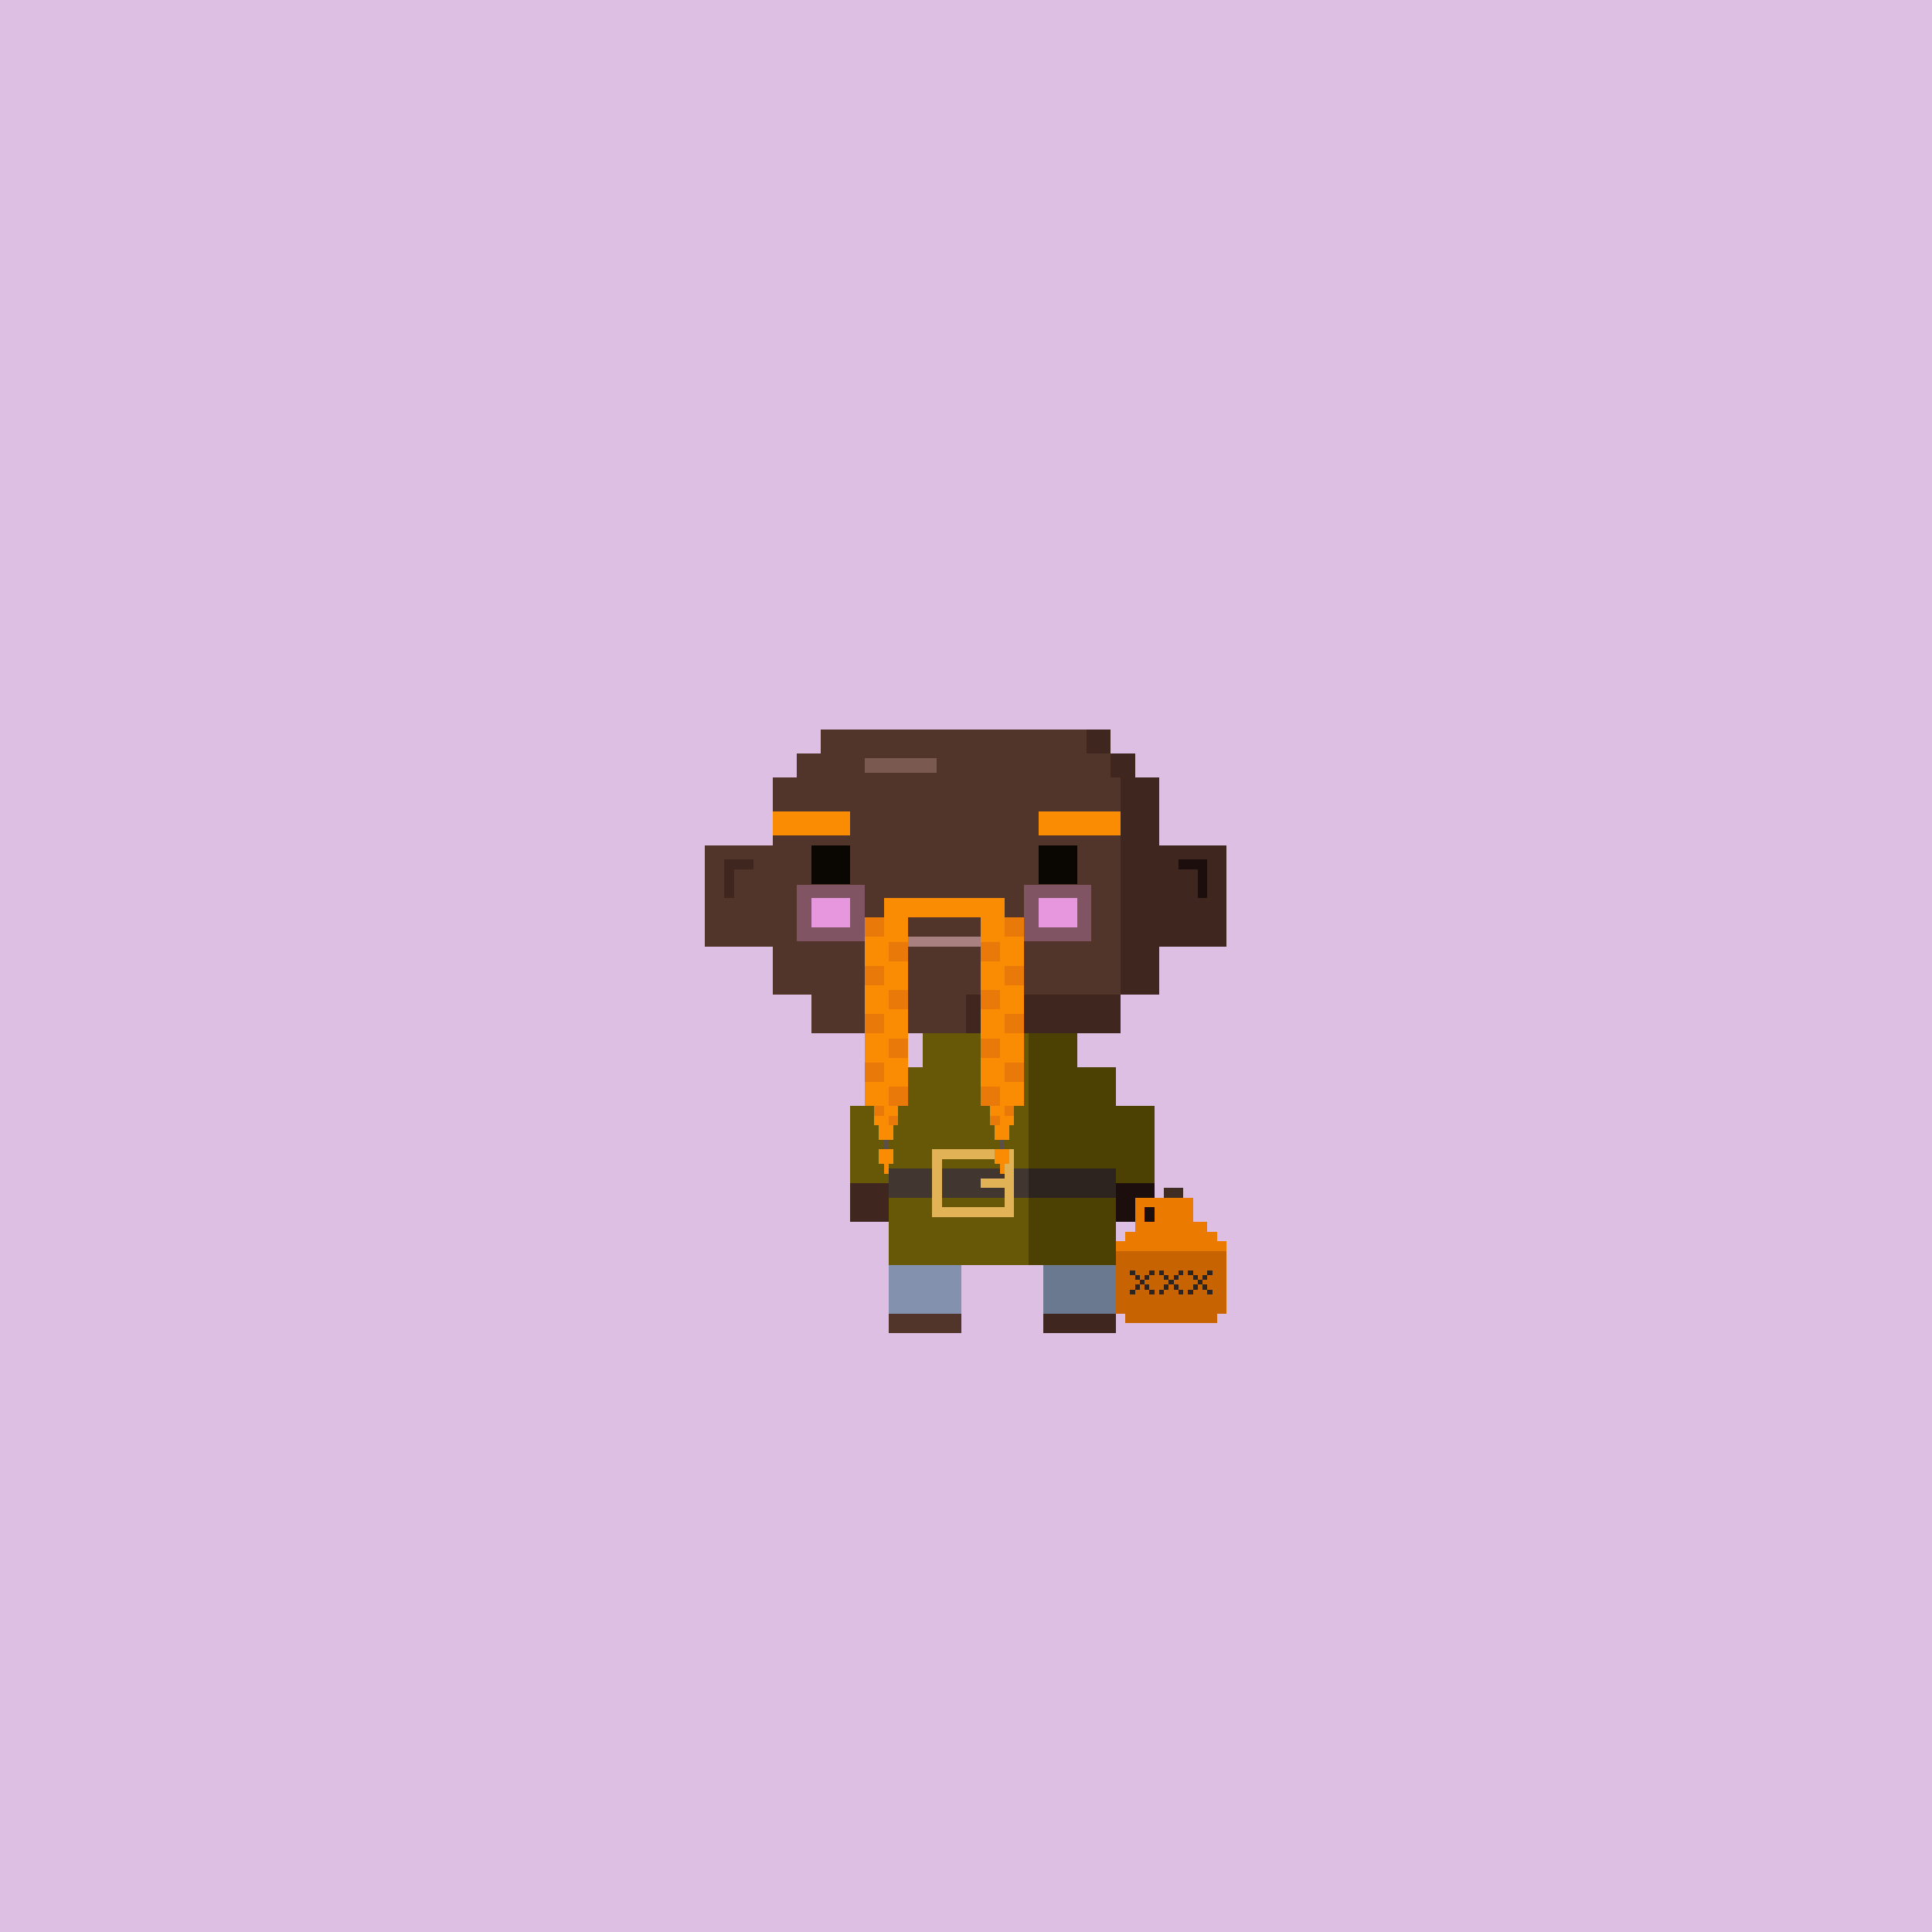 <svg xmlns="http://www.w3.org/2000/svg" viewBox="0 0 400 400">
  <defs>
    <style>.Body__cls-1{fill:#dcbfe2}.Body__cls-2{fill:#51352b}.Body__cls-3{fill:#3f2720}.Body__cls-4{fill:#7a5951}.Body__cls-5{fill:#1c0e0c}</style>
  </defs>
  <path class="Body__cls-1" d="M-6-3H406V405H-6z" shape-rendering="crispEdges"/>
  <path class="Body__cls-2" d="M240 206 240 161 235 161 235 156 230 156 230 151 170 151 170 156 165 156 165 161 160 161 160 175 146 175 146 196 160 196 160 206 168 206 168 214 191 214 191 221 184 221 184 229 176 229 176 245 184 245 184 262 184 276 199 276 199 262 213 262 213 214 200 214 200 206 240 206z" shape-rendering="crispEdges"/>
  <path class="Body__cls-3" d="M240 175 240 161 235 161 235 156 230 156 230 161 232 161 232 206 240 206 240 196 254 196 254 175 240 175zM225 151H230V156H225z" shape-rendering="crispEdges"/>
  <path class="Body__cls-4" d="M179 157H194V160H179z" shape-rendering="crispEdges"/>
  <path class="Body__cls-3" d="M156 178 152 178 150 178 150 180 150 186 152 186 152 180 156 180 156 178z" shape-rendering="crispEdges"/>
  <path class="Body__cls-5" d="M248 178 244 178 244 180 248 180 248 186 250 186 250 180 250 178 248 178z" shape-rendering="crispEdges"/>
  <path class="Body__cls-3" d="M202 245H205V247H202zM239 229 231 229 231 221 223 221 223 214 232 214 232 206 200 206 200 214 213 214 213 262 216 262 216 276 231 276 231 262 231 245 239 245 239 229z" shape-rendering="crispEdges"/>
  <path id="Body__Left_Shoe" data-name="Left Shoe" class="Body__cls-3" d="M176 245H184V253H176z" shape-rendering="crispEdges"/>
  <path id="Body__Left_Hand" data-name="Left Hand" class="Body__cls-5" d="M231 245H239V253H231z" shape-rendering="crispEdges"/>
  <defs>
    <style>.Face__cls-1{fill:#0a0702}.Face__cls-2{fill:#a98080}.Face__cls-3,.Face__cls-4{fill:#f19feb}.Face__cls-3{opacity:0.3}.Face__cls-4{opacity:0.9}</style>
  </defs>
  <path id="Face__Left_Eye" data-name="Left Eye" class="Face__cls-1" d="M168 175H176V183H168z" shape-rendering="crispEdges"/>
  <path id="Face__Right_Eye" data-name="Right Eye" class="Face__cls-1" d="M215 175H223V183H215z" shape-rendering="crispEdges"/>
  <path id="Face__Mouth" class="Face__cls-2" d="M188 194H203V196H188z" shape-rendering="crispEdges"/>
  <path id="Face__Right_Cheek" data-name="Right Cheek" class="Face__cls-3" d="M212 183.17H226V194.84H212z" shape-rendering="crispEdges"/>
  <path id="Face__Right_Cheek-2" data-name="Right Cheek" class="Face__cls-3" d="M165 183.17H179V194.84H165z" shape-rendering="crispEdges"/>
  <path id="Face__Right_Cheek-3" data-name="Right Cheek" class="Face__cls-4" d="M215 186H223V192H215z" shape-rendering="crispEdges"/>
  <path id="Face__Right_Cheek-4" data-name="Right Cheek" class="Face__cls-4" d="M168 186H176V192H168z" shape-rendering="crispEdges"/>
  <defs>
    <style>.Tunic__cls-1{fill:#665806}.Tunic__cls-2{fill:#4c4003}.Tunic__cls-3{fill:#8391ae}.Tunic__cls-4{fill:#6a7990}.Tunic__cls-5{fill:#423730}.Tunic__cls-6{fill:#2d241f}.Tunic__cls-7{fill:#e1b256}</style>
  </defs>
  <path class="Tunic__cls-1" d="M191 214H213V262H191z" shape-rendering="crispEdges"/>
  <path class="Tunic__cls-2" d="M213 214H223V262H213z" shape-rendering="crispEdges"/>
  <path class="Tunic__cls-1" d="M184 221H191V262H184z" shape-rendering="crispEdges"/>
  <path id="Tunic__Left_Arm" data-name="Left Arm" class="Tunic__cls-1" d="M176 229H184V245H176z" shape-rendering="crispEdges"/>
  <path id="Tunic__Right_Arm" data-name="Right Arm" class="Tunic__cls-2" d="M231 229H239V245H231z" shape-rendering="crispEdges"/>
  <path class="Tunic__cls-2" d="M223 221H231V262H223z" shape-rendering="crispEdges"/>
  <path class="Tunic__cls-3" d="M184 262H199V272H184z" shape-rendering="crispEdges"/>
  <path class="Tunic__cls-4" d="M216 262H231V272H216z" shape-rendering="crispEdges"/>
  <path class="Tunic__cls-5" d="M184 242H213V248H184z" shape-rendering="crispEdges"/>
  <path class="Tunic__cls-6" d="M213 242H231V248H213z" shape-rendering="crispEdges"/>
  <path class="Tunic__cls-7" d="M208,238H193v14h17V238Zm0,6h-5v2h5v4H195V240h13Z" shape-rendering="crispEdges"/>
  <defs>
    <style>.Hair__cls-1{fill:#f98c02}.Hair__cls-2{fill:#5b4f46}.Hair__cls-3{fill:#e97a0a}</style>
  </defs>
  <g id="Hair__Red_Braided_Beard" data-name="Red Braided Beard" shape-rendering="crispEdges">
    <path class="Hair__cls-1" d="M179 190H188V229H179zM181 229H186V233H181zM182 233H185V236H182z"/>
    <path class="Hair__cls-2" d="M183 236H184V238H183z"/>
    <path class="Hair__cls-1" d="M182 238H185V241H182zM183 241H184V243H183z"/>
    <path class="Hair__cls-2" d="M207 236H208V238H207z"/>
    <path class="Hair__cls-1" d="M206 238H209V241H206zM207 241H208V243H207zM206 233H209V236H206zM205 229H210V233H205zM160 168H176V173H160zM215 168H232V173H215zM183 186H208V190H183zM203 190H212V229H203z"/>
    <path class="Hair__cls-3" d="M179 190H183V194H179zM184 195H188V199H184zM179 200H183V204H179zM184 205H188V209H184zM179 210H183V214H179zM184 215H188V219H184zM179 220H183V224H179zM184 225H188V229H184z"/>
    <path class="Hair__cls-3" transform="translate(364 460) rotate(180)" d="M181 229H183V231H181z"/>
    <path class="Hair__cls-3" transform="translate(370 464) rotate(180)" d="M184 231H186V233H184z"/>
    <path class="Hair__cls-3" transform="translate(412 464) rotate(180)" d="M205 231H207V233H205z"/>
    <path class="Hair__cls-3" transform="translate(418 460) rotate(180)" d="M208 229H210V231H208z"/>
    <path class="Hair__cls-3" d="M208 190H212V194H208zM203 195H207V199H203zM208 200H212V204H208zM203 205H207V209H203zM208 210H212V214H208zM203 215H207V219H203zM208 220H212V224H208zM203 225H207V229H203z"/>
  </g>
  <defs>
    <style>.Accessory__cls-1{fill:#c76300}.Accessory__cls-2{fill:#ea7a00}.Accessory__cls-3{fill:#2d241f}.Accessory__cls-4{fill:#3f2c22}</style>
  </defs>
  <g id="Accessory__Flagon" shape-rendering="crispEdges">
    <path class="Accessory__cls-1" d="M252 274 252 272 254 272 254 259 231 259 231 272 233 272 233 274 252 274z"/>
    <path class="Accessory__cls-2" d="M252,257v-2h-2v-2h-3v-5H235v7h-2v2h-2v2h23v-2Zm-15-7h2v3h-2Z"/>
    <path class="Accessory__cls-3" d="M234 263H235V264H234zM235 264H236V265H235zM237 264H238V265H237zM238 263H239V264H238zM235 266H236V267H235zM234 267H235V268H234zM238 267H239V268H238zM236 265H237V266H236zM237 266H238V267H237zM240 263H241V264H240zM241 264H242V265H241zM243 264H244V265H243zM244 263H245V264H244zM241 266H242V267H241zM240 267H241V268H240zM244 267H245V268H244zM242 265H243V266H242zM243 266H244V267H243zM246 263H247V264H246zM247 264H248V265H247zM249 264H250V265H249zM250 263H251V264H250zM247 266H248V267H247zM246 267H247V268H246zM250 267H251V268H250zM248 265H249V266H248zM249 266H250V267H249z"/>
    <path class="Accessory__cls-4" d="M241 246H245V248H241z"/>
  </g>
</svg>